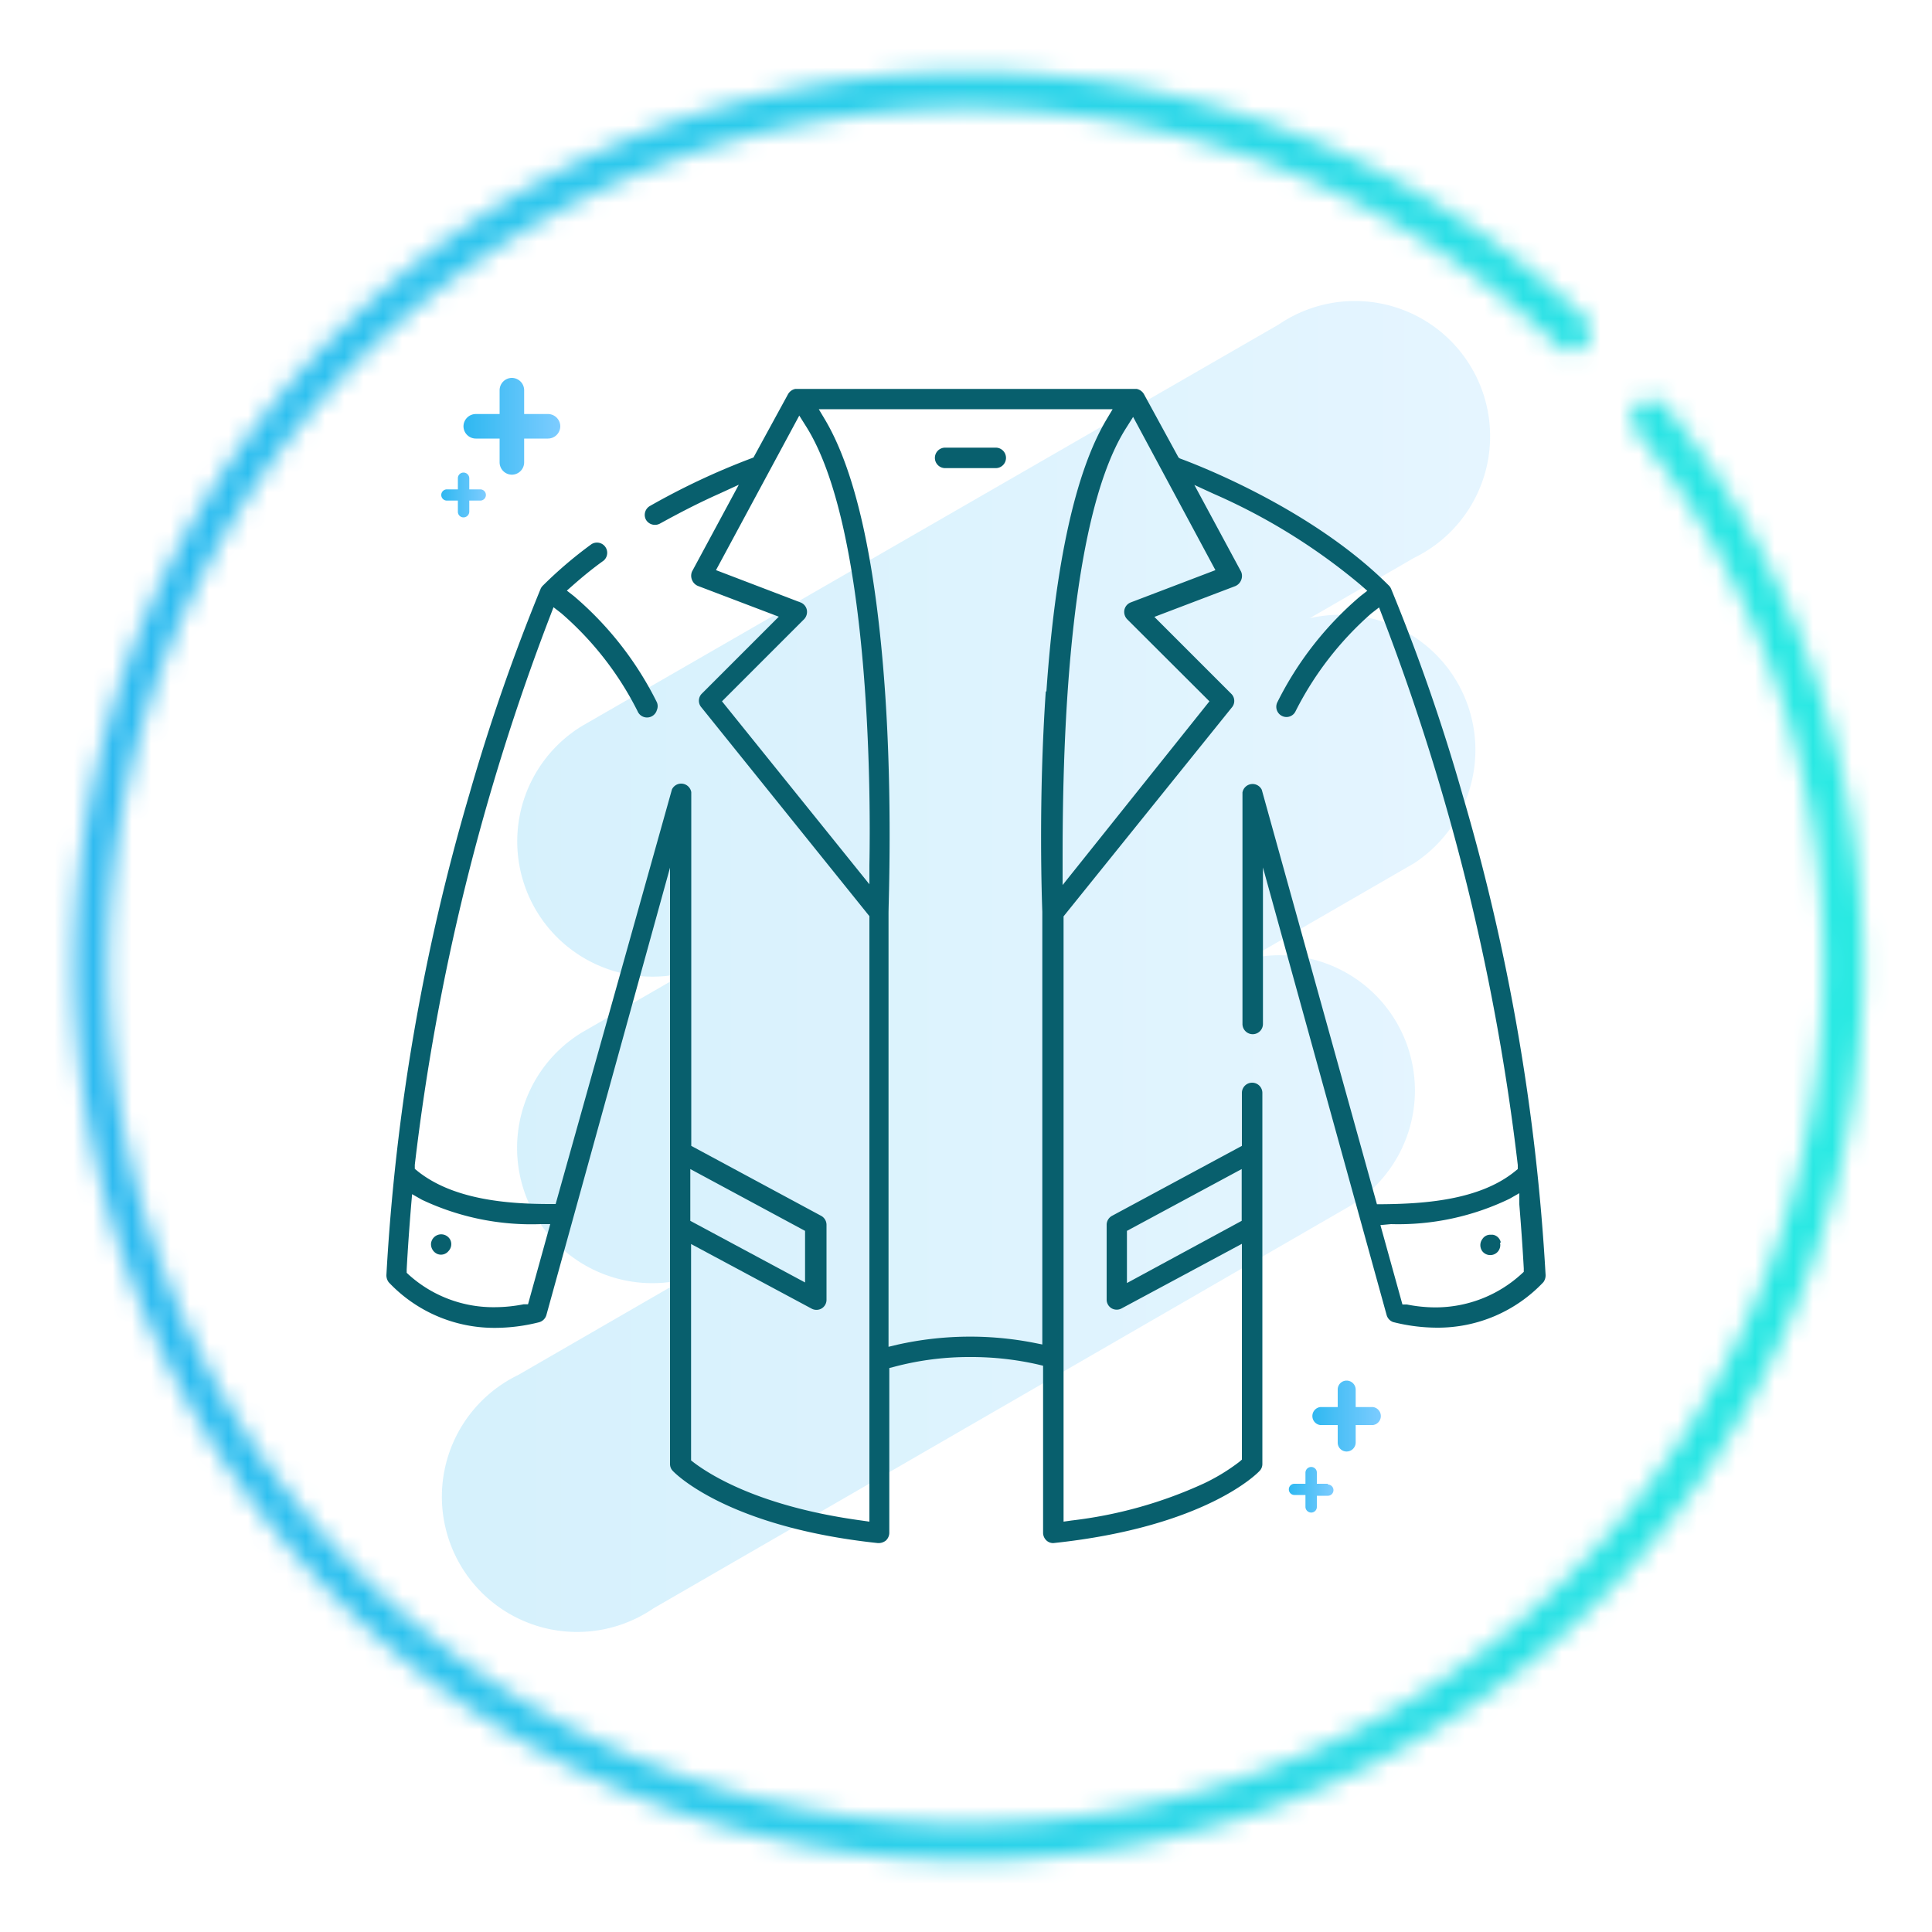 <svg id="Layer_1" data-name="Layer 1" xmlns="http://www.w3.org/2000/svg" xmlns:xlink="http://www.w3.org/1999/xlink" viewBox="0 0 100 100"><defs><style>.cls-1{fill:#fff;}.cls-2{mask:url(#mask);}.cls-3{fill:url(#linear-gradient);}.cls-4{opacity:0.2;fill:url(#linear-gradient-2);}.cls-5{fill:url(#linear-gradient-3);}.cls-6{fill:url(#linear-gradient-4);}.cls-7{fill:url(#linear-gradient-5);}.cls-8{fill:url(#linear-gradient-6);}.cls-9{fill:#085f6d;}</style><mask id="mask" x="1.33" y="-3" width="97.33" height="105.39" maskUnits="userSpaceOnUse"><path class="cls-1" d="M86.24,21.06a1,1,0,0,0-1.78.51,1,1,0,0,0,.22.74A43.91,43.91,0,0,1,94.38,50,44.39,44.39,0,1,1,80.61,17.88a1,1,0,0,0,1.42,0,1,1,0,0,0,0-1.41,46.28,46.28,0,1,0,4.25,4.63Z"/></mask><linearGradient id="linear-gradient" x1="1.33" y1="49.69" x2="98.67" y2="49.69" gradientUnits="userSpaceOnUse"><stop offset="0" stop-color="#2eb8f1"/><stop offset="1" stop-color="#29ebe2"/></linearGradient><linearGradient id="linear-gradient-2" x1="23.33" y1="50" x2="76.67" y2="50" gradientUnits="userSpaceOnUse"><stop offset="0" stop-color="#2eb8f1"/><stop offset="1" stop-color="#7dccff"/></linearGradient><linearGradient id="linear-gradient-3" x1="23.99" y1="22.07" x2="29" y2="22.07" xlink:href="#linear-gradient-2"/><linearGradient id="linear-gradient-4" x1="22.83" y1="25.62" x2="25.15" y2="25.62" xlink:href="#linear-gradient-2"/><linearGradient id="linear-gradient-5" x1="66.71" y1="77.09" x2="69.03" y2="77.09" xlink:href="#linear-gradient-2"/><linearGradient id="linear-gradient-6" x1="67.87" y1="73.29" x2="71.53" y2="73.29" xlink:href="#linear-gradient-2"/></defs><title>icones</title><g class="cls-2"><rect class="cls-3" x="1.33" y="-3" width="97.33" height="105.39"/></g><path class="cls-4" d="M67.79,32l5.39-3.12a7,7,0,1,0-7-12.08L30.12,37.58a7,7,0,0,0,5.4,12.75l-5.4,3.11a7,7,0,0,0,5.25,12.79l-8.55,4.94a7,7,0,1,0,7,12.08L69.88,62.42a7,7,0,0,0-5.25-12.79l8.55-4.94A7,7,0,0,0,67.79,32Z"/><path class="cls-5" d="M28.36,21.43H27.13V20.2a.64.64,0,0,0-.64-.64.64.64,0,0,0-.63.64v1.23H24.63a.64.64,0,0,0-.64.64.64.64,0,0,0,.64.63h1.23v1.23a.64.64,0,0,0,.63.64.64.64,0,0,0,.64-.64V22.7h1.23a.64.64,0,0,0,.64-.63.64.64,0,0,0-.64-.64Zm0,0"/><path class="cls-6" d="M24.86,25.33h-.57v-.58a.3.3,0,0,0-.3-.29.29.29,0,0,0-.29.29v.58h-.57a.29.29,0,1,0,0,.58h.57v.57a.29.29,0,0,0,.29.3.3.3,0,0,0,.3-.3v-.57h.57a.29.29,0,1,0,0-.58Zm0,0"/><path class="cls-7" d="M68.73,76.8h-.57v-.57a.29.29,0,0,0-.29-.3.3.3,0,0,0-.3.3v.57H67a.29.29,0,1,0,0,.58h.57V78a.3.3,0,0,0,.3.29.29.29,0,0,0,.29-.29v-.58h.57a.29.29,0,1,0,0-.58Zm0,0"/><path class="cls-8" d="M71.07,72.83h-.9v-.9a.47.47,0,0,0-.47-.47.46.46,0,0,0-.46.47v.9h-.91a.47.47,0,0,0,0,.93h.91v.9a.46.46,0,0,0,.46.47.47.47,0,0,0,.47-.47v-.9h.9a.47.47,0,0,0,0-.93Zm0,0"/><path class="cls-9" d="M77.68,64.31h0a.5.5,0,0,0-.41-.4h-.11a.48.48,0,0,0-.43.22.53.53,0,0,0,0,.64.52.52,0,0,0,.91-.45Z"/><path class="cls-9" d="M22.31,64.36a.55.55,0,0,0,.34.55.5.5,0,0,0,.56-.15.52.52,0,0,0,.1-.58.53.53,0,0,0-1,.18Z"/><path class="cls-9" d="M72.11,68.43a9.34,9.34,0,0,0,2.26.29,7.51,7.51,0,0,0,5.52-2.36A.61.61,0,0,0,80,66a109.83,109.83,0,0,0-4.31-24.9A99.5,99.5,0,0,0,72,30.47a.52.52,0,0,0-.12-.17c-4.17-4.17-10.54-6.47-10.81-6.57L61,23.68,59.21,20.4a.56.56,0,0,0-.38-.27H41.17a.56.56,0,0,0-.38.27L39,23.68l-.13.05a36.91,36.91,0,0,0-5.23,2.46.53.53,0,0,0-.2.72.54.54,0,0,0,.72.19c1-.55,2-1.07,3.08-1.55l1-.46-2.42,4.49a.56.56,0,0,0,0,.44.56.56,0,0,0,.31.31l4.18,1.59-4,4a.52.52,0,0,0,0,.7L45,47.42V78.76l-.42-.06c-5.27-.72-7.82-2.36-8.67-3l-.14-.11V64.39L42,67.73a.53.53,0,0,0,.52,0,.52.52,0,0,0,.26-.45V63.39a.53.53,0,0,0-.28-.46l-6.72-3.62V41a.53.53,0,0,0-1-.14L28.76,62.32h-.29c-2.23,0-5-.23-6.84-1.69l-.16-.13,0-.21a117.41,117.41,0,0,1,7-28.39l.18-.47.4.31A16.5,16.5,0,0,1,33,36.81a.53.53,0,0,0,1-.06.51.51,0,0,0,0-.4,17.33,17.33,0,0,0-4.3-5.5l-.36-.28.34-.3c.49-.43,1-.85,1.56-1.25a.53.53,0,0,0-.63-.85,21.73,21.73,0,0,0-2.5,2.13.61.61,0,0,0-.12.16A102.25,102.25,0,0,0,24.3,41.09,109.83,109.83,0,0,0,20,66a.61.61,0,0,0,.12.37,7.51,7.51,0,0,0,5.52,2.36h0a9.34,9.34,0,0,0,2.26-.29.54.54,0,0,0,.38-.37l6.4-23.16V75.78a.51.51,0,0,0,.15.36c.11.12,2.83,2.9,10.61,3.73a.61.61,0,0,0,.41-.13.55.55,0,0,0,.18-.39V70.81l.27-.07a15.08,15.08,0,0,1,3.94-.5,15.55,15.55,0,0,1,3.46.38l.29.07v8.66a.55.55,0,0,0,.18.39.51.51,0,0,0,.35.13c7.86-.83,10.56-3.61,10.67-3.73a.51.51,0,0,0,.15-.36V56.57a.53.53,0,0,0-1.06,0v2.74l-6.72,3.62a.53.53,0,0,0-.28.46v3.88a.52.52,0,0,0,.26.45.53.53,0,0,0,.52,0l6.22-3.34V75.55l-.14.12a10.17,10.17,0,0,1-1.82,1.11,22.63,22.63,0,0,1-6.85,1.92l-.42.06V47.43l8.7-10.8a.52.52,0,0,0,0-.7l-4-4,4.18-1.59a.56.56,0,0,0,.31-.31.56.56,0,0,0,0-.44l-2.42-4.49,1,.46a31.33,31.33,0,0,1,7.61,4.72l.34.3-.36.28a17.33,17.33,0,0,0-4.3,5.5.53.53,0,0,0,.25.7.52.52,0,0,0,.7-.25,16.78,16.78,0,0,1,3.92-5.06l.4-.31.18.47a117.13,117.13,0,0,1,7,28.39l0,.21-.16.13c-1.81,1.46-4.6,1.67-6.84,1.69h-.29L65.31,40.88a.53.53,0,0,0-1,.14V53a.53.53,0,0,0,1.06,0V44.9l6.4,23.16A.54.54,0,0,0,72.11,68.43ZM35.73,60.51l5.94,3.2v2.67l-5.94-3.19Zm-8.4,7-.23,0a7.7,7.7,0,0,1-1.46.15A6.54,6.54,0,0,1,21.18,66l-.13-.12v-.18c.06-1.11.14-2.22.23-3.31l.05-.58.51.29A13.26,13.26,0,0,0,28,63.36h.48Zm31-1.1V63.71l5.94-3.2v2.68ZM45,44.77l0,1-7.63-9.47,4.25-4.25a.55.55,0,0,0,.14-.49.53.53,0,0,0-.33-.38l-4.37-1.67,4.31-8,.34.54C45,27.23,45.08,40.75,45,44.77Zm9.13-9c-.39,5.71-.2,10.86-.18,11.43V69.59l-.45-.09a17.25,17.25,0,0,0-7.05.1l-.46.11V47.27c0-.59.21-5.78-.18-11.46-.46-6.63-1.5-11.36-3.09-14.06l-.34-.57H57.59l-.34.57C55.66,24.45,54.62,29.18,54.16,35.81Zm8.78-6.26-4.38,1.67a.53.53,0,0,0-.33.38.55.55,0,0,0,.14.49l4.26,4.25L55,45.81l0-1c0-4,0-17.55,3.31-22.69l.34-.54ZM72,63.36a13.24,13.24,0,0,0,6.13-1.31l.51-.29,0,.58c.09,1.11.17,2.22.23,3.31v.18l-.13.12a6.59,6.59,0,0,1-4.47,1.72,7.6,7.6,0,0,1-1.45-.15l-.23,0-1.14-4.11Z"/><path class="cls-9" d="M48.92,24.23h2.62a.53.53,0,0,0,0-1.06H48.92a.53.53,0,1,0,0,1.06Z"/></svg>